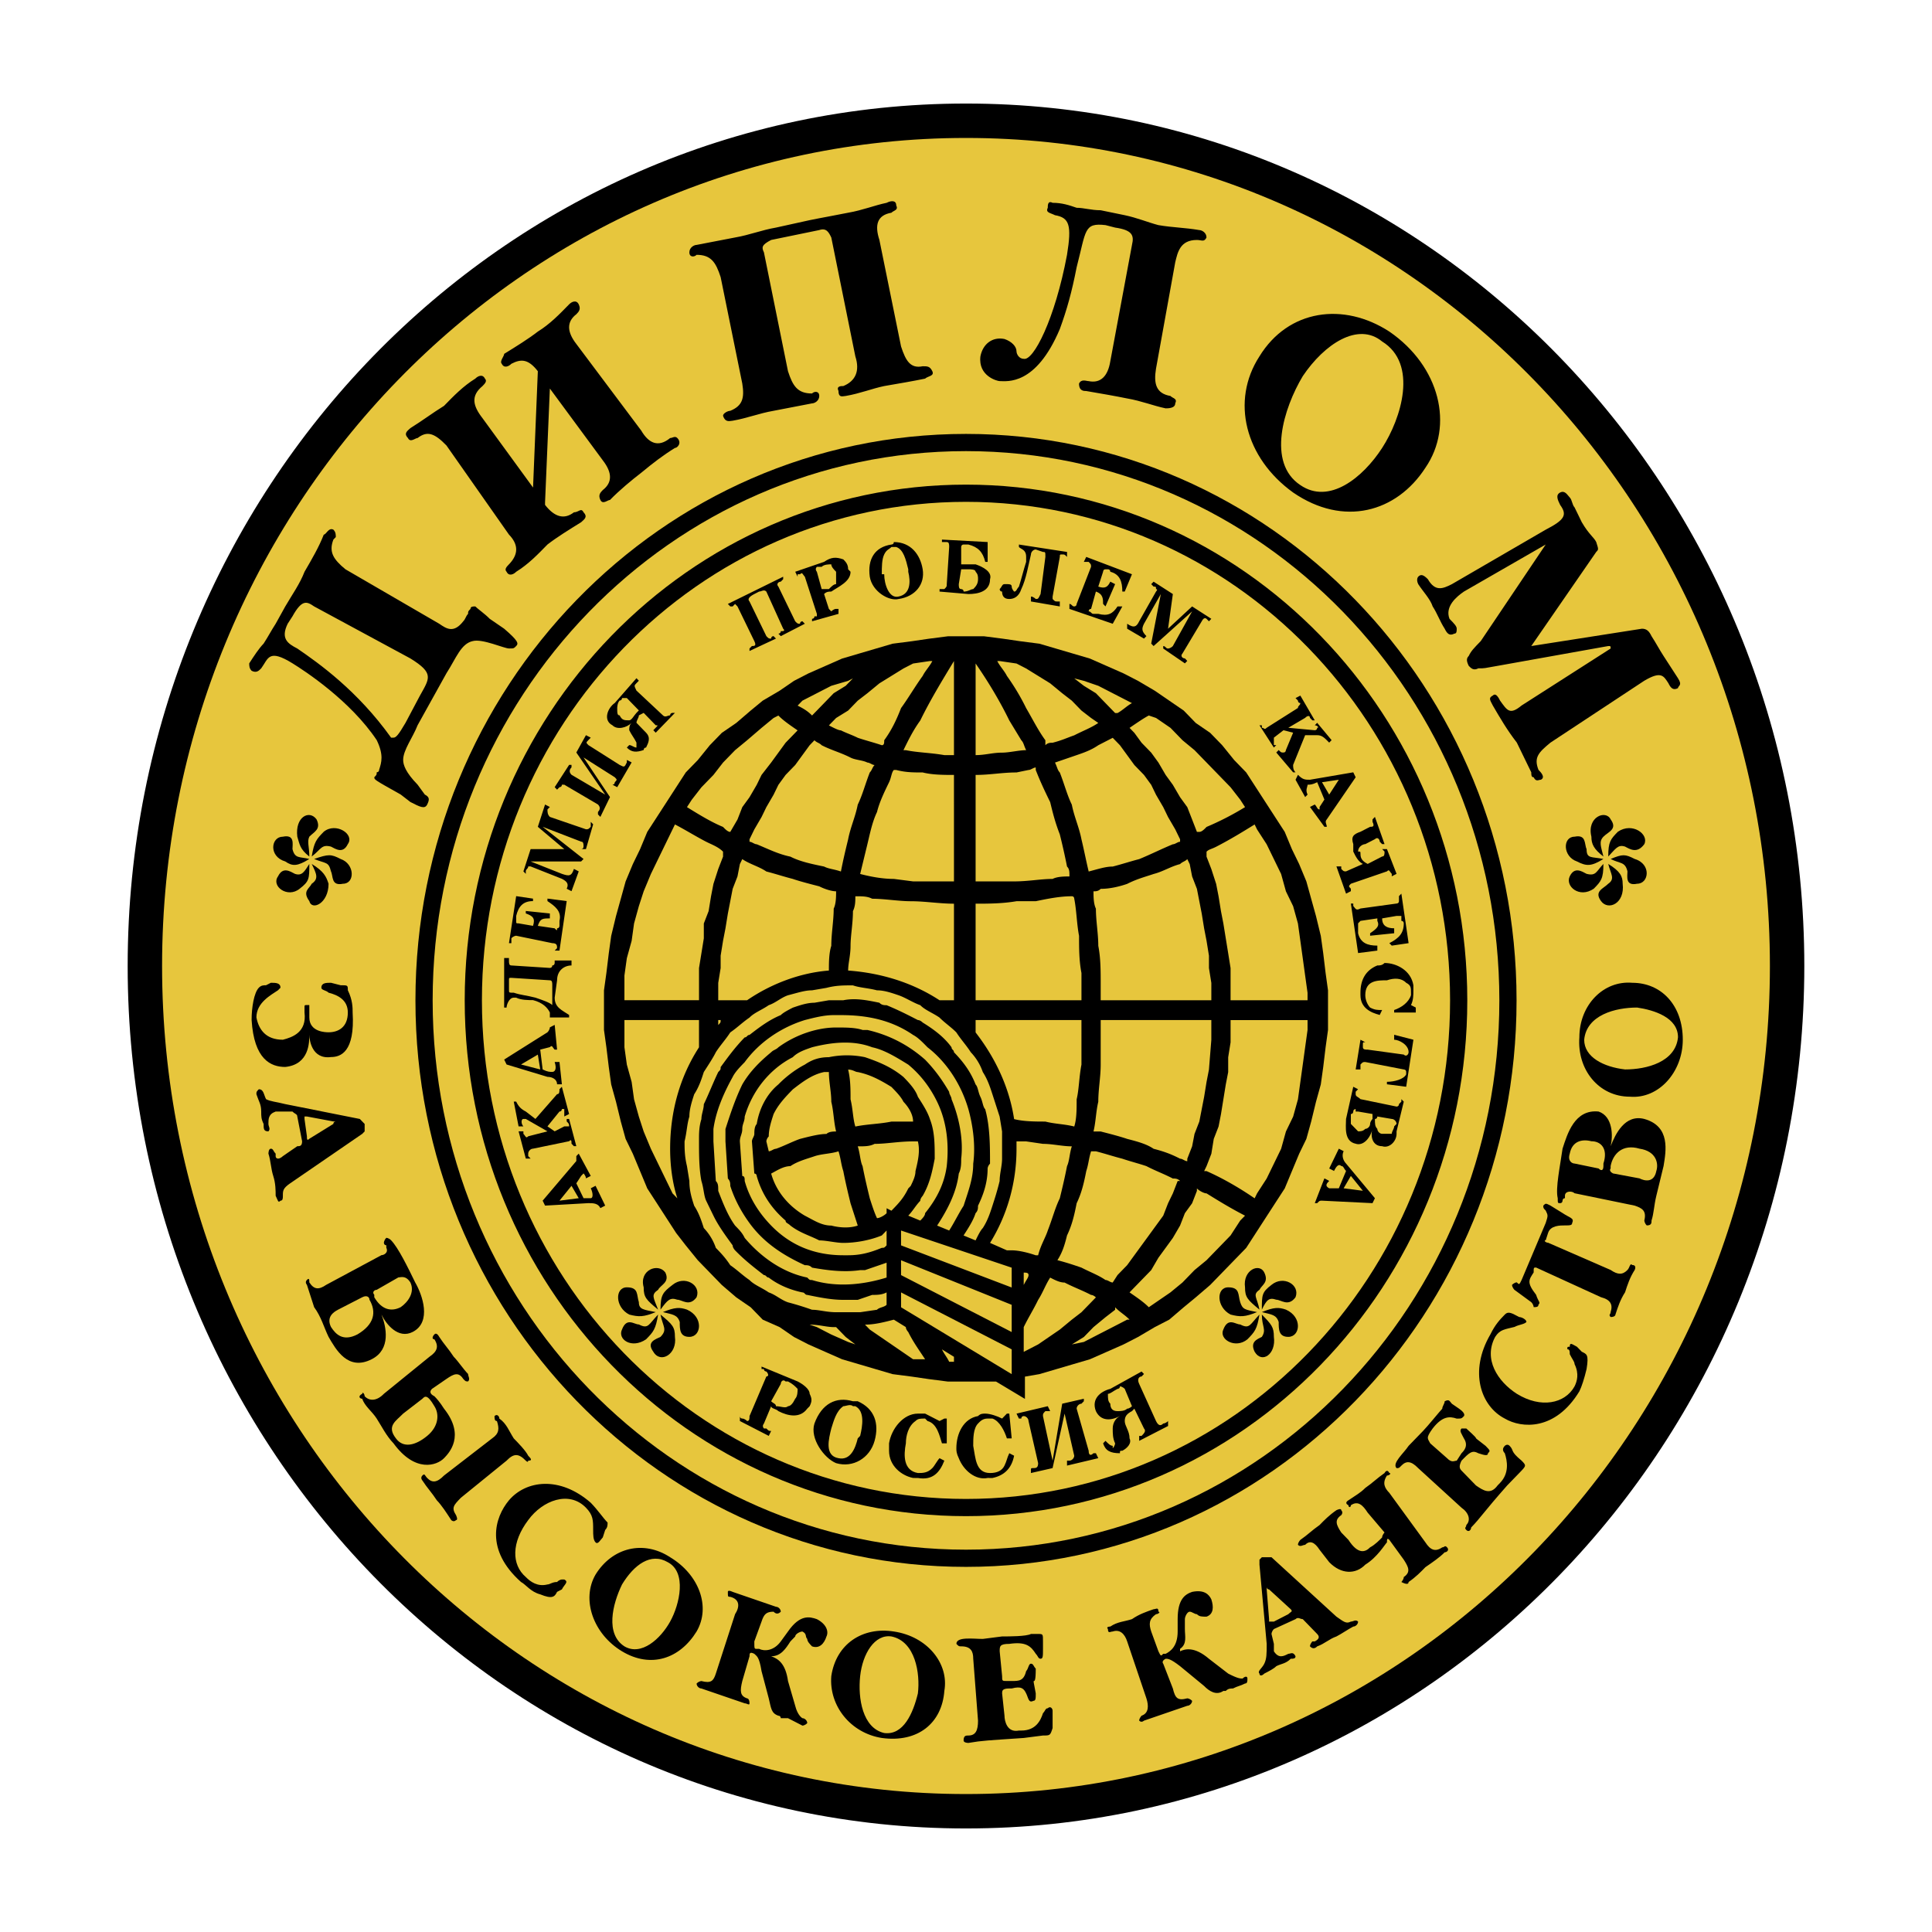 <svg xmlns="http://www.w3.org/2000/svg" width="2500" height="2500" viewBox="0 0 192.756 192.756"><path fill-rule="evenodd" clip-rule="evenodd" fill="#fff" d="M0 0h192.756v192.756H0V0z"/><path d="M96.377 180.709c45.246 0 81.923-37.758 81.923-84.33 0-46.575-36.678-84.332-81.923-84.332-45.244 0-81.923 37.757-81.923 84.332 0 46.572 36.679 84.33 81.923 84.33z" fill-rule="evenodd" clip-rule="evenodd" fill="#e7c63d" stroke="#000" stroke-width="3.433" stroke-miterlimit="2.613"/><path d="M96.377 150.408c27.148 0 49.156-22.654 49.156-50.6 0-27.944-22.008-50.598-49.156-50.598-27.146 0-49.154 22.654-49.154 50.598 0 27.946 22.008 50.6 49.154 50.6m0 5.061c29.861 0 54.072-24.92 54.072-55.66 0-30.738-24.211-55.659-54.072-55.659-29.861 0-54.07 24.921-54.07 55.659 0 30.74 24.209 55.66 54.07 55.66" fill="none" stroke="#000" stroke-width="1.717" stroke-miterlimit="2.613"/><path fill-rule="evenodd" clip-rule="evenodd" d="M60.259 98.807V102.76l.24 1.728.24 1.977.24 1.73.479 1.729.481 1.976.479 1.729.721 1.482.72 1.731.719 1.728.961 1.481.96 1.484.959 1.481.96 1.236 1.201 1.482 1.199 1.235 1.2 1.236 1.44 1.234 1.44.989 1.2 1.234 1.681.742 1.439.989 1.441.74 1.679.742 1.68.74 1.68.494 1.68.495 1.68.494 1.921.248 1.68.246 1.919.248h4.799l2.881 1.728v-2.222l1.439-.248 1.68-.494 1.682-.495 1.679-.494 1.68-.74 1.68-.742 1.439-.74 1.68-.989 1.439-.742 1.442-1.234 1.199-.989 1.441-1.234 1.2-1.236 1.199-1.235 1.199-1.234.961-1.484.959-1.481.961-1.484.961-1.481.718-1.728.721-1.731.719-1.482.48-1.729.481-1.976.48-1.729.241-1.73.238-1.977.24-1.728V98.807l-.24-1.729-.238-1.977-.241-1.728-.48-1.976-.481-1.73-.48-1.729-.719-1.729-.721-1.482-.718-1.729-.961-1.483-.961-1.482-.959-1.482-.961-1.483-1.199-1.235-1.199-1.482-1.2-1.235-1.441-.988-1.199-1.236-1.442-.988-1.439-.988-1.68-.988-1.439-.742-1.68-.74-1.68-.741-1.679-.495-1.682-.494-1.68-.494-1.92-.247-1.679-.246-1.92-.247h-3.6l-1.919.247-1.68.246-1.921.247-1.68.494-1.68.494-1.68.495-1.68.741-1.679.74-1.441.742-1.439.988-1.681.988-1.2.988-1.44 1.236-1.44.988-1.2 1.235-1.199 1.482-1.201 1.235-.96 1.483-.959 1.482-.96 1.482-.961 1.483-.719 1.729-.72 1.482-.721 1.729-.479 1.729-.481 1.73-.479 1.976-.24 1.728-.24 1.977-.24 1.729z"/><path d="M84.619 106.713c.24.988.24 1.977.24 2.965.239.988.239 1.977.479 2.717 1.2-.248 2.4-.248 3.6-.494h2.161c0-.74-.48-1.482-.96-1.977-.24-.494-.72-.988-1.2-1.48-1.199-.742-2.16-1.236-3.36-1.484-.241-.001-.481-.247-.96-.247zm23.277-4.942h-10.56v1.236c1.922 2.471 3.361 5.436 3.842 8.646.959.246 2.158.246 3.119.246.959.246 1.92.246 2.881.494.24-.74.24-1.729.24-2.717.238-.988.238-2.225.479-3.459l-.001-4.446zM95.178 90.162c-1.44 0-2.879-.247-4.319-.247-1.2 0-2.641-.248-3.841-.248-.479-.246-.959-.246-1.68-.246 0 .494 0 .988-.24 1.482 0 1.235-.239 2.47-.239 3.459 0 .988-.24 1.729-.24 2.469 3.359.248 6.479 1.236 9.119 2.965h1.44v-9.634zm11.758-.742c-1.199 0-2.398.246-3.6.494h-1.918c-1.439.247-2.881.247-4.082.247v9.633h10.561v-2.717c-.24-1.235-.24-2.47-.24-3.706-.238-1.235-.238-2.47-.479-3.706 0 .002 0-.245-.242-.245zm-9.6-14.082c.961 0 1.682-.247 2.643-.247.719 0 1.678-.246 2.398-.246-.24-.494-.24-.741-.48-.989l-1.199-1.975c-.961-1.978-2.16-3.953-3.361-5.682v9.139h-.001zm-7.198-.493h.239c1.2.246 2.401.246 3.841.493h.959v-9.387c-1.2 1.977-2.399 3.952-3.36 5.93-.718.988-1.198 1.975-1.679 2.964zm5.04 2.47c-.959 0-2.16 0-3.12-.247-.959 0-1.681 0-2.64-.247h-.24c-.241.247-.241.742-.48 1.234-.48.989-.959 1.977-1.2 2.965-.48.989-.72 2.224-.96 3.212s-.479 1.977-.72 2.964c.959.247 2.159.494 3.36.494l1.92.247h4.079V77.315h.001zm8.158-.741c-.238 0-.479.247-.719.247l-1.199.247c-1.439 0-2.641.247-4.082.247v10.623h3.842c1.439 0 2.639-.247 3.84-.247.48-.247 1.199-.247 1.68-.247 0-.494 0-.741-.24-.988a65.345 65.345 0 0 0-.721-3.211c-.48-1.235-.719-2.224-.959-3.212-.48-.988-.961-1.977-1.441-3.211l-.001-.248zm-2.879 48.172h.48c.719 0 1.68.246 2.398.494h.24c.24-.988.721-1.729.961-2.471.48-1.234.719-2.225 1.199-3.211.24-.988.48-1.977.721-3.213.24-.492.24-1.234.479-1.975-.959 0-1.918-.248-2.879-.248l-1.68-.246h-.959v.74c0 3.459-.961 6.67-2.641 9.389l1.681.741zm-8.879-10.869h-.479c-1.44 0-2.641.246-3.84.246-.48.248-.96.248-1.681.248.241.74.241 1.482.481 1.975.239 1.236.479 2.225.719 3.213.24.742.48 1.482.72 1.977.24 0 .72-.248.959-.494v-.496l.48.248c.721-.742 1.2-1.234 1.681-2.223l.24-.248c.24-.494.479-.988.479-1.48.241-.989.481-1.978.241-2.966zm17.279.988h.48c.959.246 1.68.494 2.639.74.721.248 1.68.494 2.4.74.959.496 1.68.742 2.639 1.236.24 0 .48 0 .721.246h-.24l-.48 1.236-.479.986-.48 1.236-.721.988-.719.988-.721.988-.721.988-.719.988-.961.988-.479.742c-.24 0-.48-.248-.721-.248-.721-.494-1.439-.742-2.4-1.236-.719-.246-1.439-.494-2.398-.74.479-.742.719-1.482.959-2.471.479-.988.721-1.977.961-3.213.479-.986.719-1.975.959-3.209.241-.738.241-1.233.481-1.973zm.959-13.094v4.447c0 1.234-.24 2.471-.24 3.705-.238.988-.238 1.977-.479 2.965h.719c.961.246 1.92.494 2.641.74.959.248 1.92.494 2.639.988.961.248 1.682.494 2.641.988.24 0 .48.248.719.248v-.248l.482-1.234.238-1.236.48-1.234.24-1.234.24-1.236.24-1.482.24-1.234.238-2.965v-1.977h-11.038v-.001zm-.718-12.844c0 .493 0 1.234.24 1.729 0 1.234.238 2.47.238 3.706.24 1.235.24 2.469.24 3.951v1.482h11.039v-1.729l-.238-1.482v-1.235l-.24-1.482-.24-1.235-.24-1.481-.24-1.235-.24-1.235-.479-1.236-.24-1.234-.242-.495c-.238.248-.479.248-.719.495-.959.246-1.68.741-2.641.987-.719.247-1.68.494-2.639.988-.721.247-1.68.495-2.641.495-.24.246-.478.246-.718.246zm-3.842-12.846l2.162-.742c.719-.247 1.439-.493 2.158-.987l1.441-.741.719.741.721.987.719.988.961.989.721.988.479.988.721 1.236.48.988.719 1.235.48.987v.247c-.24 0-.48.248-.721.248-1.199.494-2.158.988-3.359 1.482-.959.248-1.68.495-2.639.741-.721 0-1.441.247-2.4.495-.24-.988-.48-2.224-.721-3.212-.24-1.235-.719-2.223-.961-3.457-.479-.989-.719-1.978-1.199-3.212-.239-.249-.239-.496-.481-.989zM83.898 86.95c-.72-.248-1.199-.248-1.679-.495-1.2-.246-2.4-.493-3.36-.988-1.199-.247-2.16-.741-3.36-1.235-.239 0-.479-.248-.719-.248v-.247l.48-.987.72-1.235.48-.988.719-1.236.481-.988.719-.988.959-.989.72-.988.721-.987.479-.495c.24.248.48.248.719.495.961.494 1.92.74 2.881 1.234.479.248 1.2.248 1.68.495.24 0 .479.246.72.246-.24.248-.24.495-.48.742-.48 1.235-.719 2.223-1.201 3.212-.239 1.234-.719 2.222-.958 3.457-.241.99-.481 1.978-.721 3.213zm-1.199 9.88c0-.74 0-1.729.24-2.469 0-1.236.239-2.471.239-3.706.24-.494.24-1.235.24-1.729-.479 0-1.2-.248-1.68-.495-.959-.247-1.92-.494-2.641-.741-.959-.247-1.679-.494-2.639-.741-.72-.495-1.68-.741-2.4-1.235l-.24.495-.24 1.234-.48 1.236-.239 1.235-.24 1.235-.241 1.481-.24 1.235-.239 1.482v1.235l-.24 1.482v1.729h2.88c2.16-1.481 5.04-2.715 8.16-2.963zm.719 16.059c-.24-.988-.24-1.977-.479-2.965 0-.988-.24-1.977-.24-2.965h-.48c-1.2.248-2.16.988-3.121 1.73-.719.74-1.438 1.482-1.919 2.471-.24.74-.48 1.48-.48 2.223-.239.246-.239.494-.239.494l.239.988c.24 0 .48-.248.72-.248.72-.246 1.679-.74 2.4-.988.96-.246 1.92-.494 2.64-.494.24-.246.719-.246.959-.246zm-11.519-11.118h-.24v.494c.24-.247.24-.247.24-.494zm13.679 20.504c-.719.248-1.68.248-2.639 0-.961 0-1.68-.494-2.641-.988-1.68-.986-2.879-2.471-3.359-4.199.48-.246 1.2-.742 1.919-.742.721-.492 1.68-.74 2.4-.986.719-.248 1.68-.248 2.399-.494.24.74.24 1.234.48 1.977.24 1.234.481 2.223.721 3.209l.72 2.223zm9.6 13.588h-.479c-.24-.494-.48-.742-.721-1.236l1.2.742v.494zm6.959-8.894c.24 0 .48 0 .48.248 0 .246-.24.494-.48.988v-1.236zm0 7.906l1.439-.742 2.16-1.48 1.199-.99.961-.74.961-.988.48-.494s-.24-.246-.48-.246c-.961-.496-1.68-.74-2.641-1.234-.48 0-.961-.248-1.439-.496-.48.742-.721 1.482-1.201 2.225-.479.988-.959 1.729-1.439 2.717v2.468zm10.56-3.213h-.24l-1.439.742-1.441.74-1.439.742-1.201.246 1.201-.74.961-.988 1.199-.988.959-.74v-.248c.479.494.96.742 1.44 1.234zm11.52-10.375c-1.441-.742-2.641-1.48-3.84-2.223-.24 0-.721-.248-.961-.494v.246l-.479 1.234-.721.99-.48 1.234-.721 1.236-.719.988-.721.988-.719 1.234-.961.988-.959.986-.24.248c.719.494 1.439.988 1.92 1.482l.719-.494 1.441-.988 1.199-.986 1.199-1.236 1.201-.988 1.199-1.234 1.199-1.236.961-1.482.483-.493zm6.238-19.516v.988l-.24 1.729-.238 1.73-.24 1.729-.24 1.73-.48 1.729-.719 1.482-.48 1.729-.721 1.482-.721 1.482-.959 1.482-.24.494c-1.439-.988-3.119-1.977-4.799-2.717h-.24l.24-.496.479-1.234.24-1.482.48-1.234.24-1.234.24-1.482.24-1.482.24-1.236v-1.48l.238-1.482v-2.225h7.68v-.002zm-5.279-19.515l.24.495.959 1.482.721 1.482.721 1.482.48 1.73.719 1.481.48 1.729.24 1.729.24 1.729.238 1.73.24 1.729v.74h-7.68v-3.21l-.238-1.483-.24-1.481-.24-1.482-.24-1.235-.24-1.482-.24-1.235-.48-1.482-.479-1.235v-.495c.24-.247.479-.247.959-.494 1.439-.742 2.641-1.482 3.84-2.224zm-10.559-10.87c-.48.247-1.201.742-1.92 1.235l.479.495.721.988.961.987.719.989.721 1.235.719.988.721 1.235.719.989.482 1.235.479 1.235h.24c.24 0 .48-.247.721-.495a28.454 28.454 0 0 0 3.84-1.976l-.48-.742-.961-1.235-1.199-1.235-1.199-1.235-1.201-1.235-1.199-.989-1.199-1.235-1.441-.988-.723-.246zm-7.439-3.705l.959.741 1.201.741.959.988.959.988h.24c.48-.247.961-.741 1.441-.988l-.48-.248-1.439-.74-1.441-.741-1.439-.494-.96-.247zm-7.68-1.729h.238l1.682.248.959.494 2.4 1.482 1.199.988.959.74.961.988.961.741.719.495c-.719.493-1.439.741-2.398 1.235-.721.247-1.201.494-2.16.741-.24 0-.48 0-.721.247v-.495c-.721-.988-1.199-1.975-1.92-3.211a22.581 22.581 0 0 0-1.92-3.211c-.24-.495-.721-.988-.959-1.482zm-8.399.247l1.68-.248h.24c-.24.495-.719.987-.96 1.482-.72.988-1.439 2.223-2.16 3.211-.48 1.236-.96 2.224-1.68 3.211 0 .248 0 .495-.24.495-.72-.247-1.68-.495-2.4-.741-.479-.247-1.199-.494-1.68-.741-.24 0-.72-.248-1.199-.495l.72-.741 1.201-.741.958-.988.961-.74 1.2-.988 2.399-1.482.96-.494zm-11.52 4.199c.479.247.959.494 1.44.988l.24-.247.96-.988.959-.988 1.2-.741.72-.741-.479.247-1.68.494-1.44.741-1.44.74-.48.495zm-11.04 10.129c1.201.741 2.401 1.482 3.6 1.976.24.248.481.495.721.495l.719-1.235.48-1.235.72-.989.719-1.235.48-.988.96-1.235.721-.989.719-.987.959-.988.241-.247c-.721-.495-1.44-.987-1.919-1.482l-.481.247-1.2.988-1.44 1.235-1.2.989-1.2 1.235-.959 1.235-1.2 1.235-.96 1.235-.48.74zm-6.24 19.268V97.326l.241-1.73.479-1.729.24-1.729.479-1.729.481-1.481.72-1.73.719-1.482.72-1.482.722-1.484.24-.495c.959.495 2.159 1.236 3.119 1.729.48.248 1.2.495 1.679.988v.495l-.479 1.235-.479 1.482-.24 1.235-.241 1.482-.479 1.235v1.482l-.239 1.481-.24 1.483v3.21h-7.442v.003zm5.281 19.764c-.479-1.482-.72-3.213-.72-4.941 0-3.705.96-7.164 2.88-10.129v-2.717H62.3v2.717l.241 1.73.479 1.729.24 1.73.479 1.729.481 1.482.72 1.729.719 1.482.72 1.482.721 1.482.48.495zm17.758 14.574l-.96-.74-.96-.988h-.24c-.72 0-1.439-.246-2.399-.246l.719.246 1.44.74 1.68.742.72.246zm6.961 1.482c-.481-.74-1.2-1.729-1.68-2.717 0 0-.241-.246-.241-.494l-1.199-.742c-.96.248-1.92.496-2.88.496l.48.494 2.16 1.48 2.161 1.482H92.299v.001z" fill-rule="evenodd" clip-rule="evenodd" fill="#e7c63d"/><path d="M72.379 112.641c.481-1.48.96-2.963 1.68-4.445.72-1.236 1.68-2.225 2.88-3.213.24-.246.48-.246.721-.494 1.679-1.234 3.839-1.975 5.759-1.975.96 0 1.92 0 2.641.246h.479c2.16.494 4.08 1.482 5.76 2.965.959.988 1.679 1.977 2.4 3.211 0 .246.239.494.239.742.72 1.729 1.2 3.951.96 5.928 0 .494 0 .988-.24 1.482-.239 1.977-1.199 3.705-2.16 5.188l1.201.494c.479-.74.959-1.729 1.439-2.469.479-1.484.96-2.719.96-4.201.238-1.729 0-3.705-.48-5.434-.719-2.471-2.159-4.695-4.08-6.178-.479-.492-.96-.988-1.439-1.234-2.161-1.482-4.56-1.977-7.201-1.977h-.72c-.959 0-1.919.248-2.88.494-2.399.742-4.559 2.225-5.999 4.199-.481.494-.961.988-1.201 1.482-.96 1.729-1.679 3.459-1.919 5.188v1.236l.24 3.951c.24.248.24.494.24.988.479 1.234.96 2.471 1.68 3.459.48.494.72.74.961 1.236 1.679 1.977 3.839 3.457 6.239 3.951.241.248.241.248.48.248 2.399.742 5.04.494 7.438-.248v-1.482l-2.159.742h-.479c-1.681.246-3.36 0-4.8-.248-.24-.246-.48-.246-.721-.246-2.16-.988-4.079-2.223-5.519-4.199-.72-.988-1.44-2.223-1.919-3.707 0-.246 0-.494-.24-.74l-.241-3.705v-1.235zm3.12-.495c-.239.248-.239.742-.239.988 0 .248-.24.494-.24.742l.24 3.211c.239 0 .239.246.239.246.48 1.73 1.44 3.211 2.88 4.447 0 .248.24.248.479.494.96.74 1.921.988 2.88 1.482.72 0 1.68.248 2.399.248 1.2 0 2.64-.248 3.84-.742l.479-.494v1.482c-.239.248-.239.248-.479.248-1.2.492-2.159.74-3.359.74h-.481c-2.879 0-5.28-.988-7.199-2.965-1.2-1.234-2.16-2.717-2.639-4.447 0-.246 0-.494-.241-.494l-.24-3.457c0-.494.24-.742.24-1.236s.241-.74.241-1.234c.719-2.471 2.399-4.693 4.798-5.928.481-.496 1.2-.742 1.921-.99 1.92-.492 4.079-.74 5.999 0 1.2.248 2.4.99 3.601 1.73 1.199.988 2.16 2.225 2.879 3.705.961 1.977 1.201 4.199.961 6.422-.24 1.73-.961 3.213-2.16 4.695 0 .246-.241.494-.481.74l-1.199-.494c.48-.494.72-.986 1.199-1.48 0-.248.24-.496.24-.496.72-1.234.96-2.469 1.2-3.705 0-1.482 0-2.717-.479-3.951-.241-.742-.72-1.482-1.201-2.225-.239-.74-.959-1.482-1.439-1.977-1.2-.988-2.399-1.482-3.84-1.975a8.803 8.803 0 0 0-3.6 0c-.96 0-1.68.246-2.4.74-.96.494-1.919 1.234-2.639 1.977-1.2.989-1.92 2.473-2.16 3.953zm-5.759 1.483v.248c0 1.234 0 2.717.24 3.951.239.742.239 1.482.479 1.979.239.494.48.986.72 1.48.479.988 1.199 1.977 1.919 2.965 0 .248.24.494.24.494.961.988 1.92 1.729 2.88 2.471.24 0 .24.246.479.246.961.742 2.16 1.234 3.36 1.482.24 0 .24.248.48.248 1.2.246 2.4.494 3.6.494h1.439l1.44-.494c.48 0 .96 0 1.439-.248v1.236c-.239.246-.719.246-.959.494l-1.68.246h-2.4c-.96 0-1.68-.246-2.399-.246a29.672 29.672 0 0 0-2.4-.742c-.719-.246-1.2-.74-1.92-.988-.72-.492-1.439-.74-1.919-1.234-.72-.494-1.2-.988-1.919-1.482-.481-.74-.96-1.236-1.44-1.729a5.404 5.404 0 0 0-1.2-1.977c-.239-.742-.479-1.482-.96-2.223-.24-.742-.48-1.484-.48-2.473l-.24-1.482c-.24-.986-.24-1.729-.24-2.469.24-.988.24-1.73.48-2.471 0-.74.24-1.482.48-2.225.48-.738.721-1.48.96-2.223.479-.74.96-1.48 1.2-1.977.48-.74.959-1.234 1.44-1.975.719-.494 1.199-.99 1.919-1.482.48-.494 1.2-.742 1.919-1.236.72-.246 1.201-.74 1.92-.988.96-.246 1.68-.494 2.4-.494l1.439-.246c.96-.248 1.68-.248 2.64-.248.721.248 1.44.248 2.4.494.72 0 1.439.248 2.16.494.719.248 1.44.742 2.159.988.481.494 1.2.742 1.92 1.236.48.492 1.2.988 1.681 1.482.479.74.959 1.234 1.438 1.975a5.451 5.451 0 0 1 1.2 1.977c.48.742.721 1.484.961 2.223l.719 2.225.242 1.482v2.717c0 .74-.242 1.482-.242 2.223-.238.988-.479 1.73-.719 2.473-.24.74-.48 1.48-.961 2.223-.24.246-.479.74-.721 1.234l-1.198-.494c.479-.74.96-1.482 1.198-2.223.242-.248.242-.496.242-.74.479-.99.959-2.225.959-3.707 0 0 0-.248.24-.494 0-1.729 0-3.705-.48-5.434-.24-.248-.24-.742-.48-1.236-.238-.494-.238-.986-.48-1.234-.479-1.236-1.198-2.225-2.158-3.213 0-.246-.24-.246-.24-.494-.72-.988-1.68-1.729-2.88-2.471 0 0-.24-.246-.48-.246-.959-.494-1.919-.988-3.12-1.482-.239 0-.479 0-.719-.246-1.2-.248-2.4-.494-3.601-.248h-1.439l-1.44.248c-.72 0-1.44.246-2.161.492-.479.248-.959.496-1.199.742-1.201.494-2.16 1.236-3.12 1.977-.24 0-.24.246-.479.246-.961.988-1.68 1.979-2.4 2.965 0 .248 0 .248-.24.494-.479.988-.96 2.223-1.44 3.213 0 .494-.239.988-.239 1.482-.239.741-.239 1.481-.239 1.975zm31.198 23.469v-2.471l-11.039-5.682v1.482l11.039 6.671zm-11.04-9.881v-1.482l11.039 4.447v2.717l-11.039-5.682zm0-2.965v-1.482l11.039 3.705v1.979l-11.039-4.202z" fill-rule="evenodd" clip-rule="evenodd" fill="#e7c63d"/><path d="M152.775 64.456l11.039-1.729c.48 0 .719.247.959.741.48.742.721 1.235 1.199 1.976.482.741.961 1.483 1.441 2.224.479.74 0 .74 0 .987-.48.247-.721 0-.959-.494-.482-.74-.723-1.234-2.4-.246l-9.361 6.175c-1.199.988-1.68 1.482-1.199 2.717.24.247.721.741.24.988-.24 0-.479.247-.721-.247-.238 0-.238-.247-.238-.494l-1.441-2.964c-.959-1.235-1.68-2.47-2.398-3.705-.24-.494-.48-.741 0-.989.24-.247.479 0 .719.495.721.988.961 1.482 2.16.494l8.879-5.682c0-.247 0-.247-.238-.247l-11.041 1.976c-1.439.248-1.199.248-1.92.248-.479.248-.719 0-.959-.248-.24-.494-.24-.741 0-.988.24-.495.48-.741 1.199-1.482l6.48-9.635-8.16 4.694c-.719.494-1.92 1.482-1.439 2.718.479.493.721.74.721.987s0 .494-.242.494c-.479.247-.719 0-.959-.494-.48-.741-.719-1.482-1.199-2.223-.24-.741-.961-1.482-1.441-2.223-.24-.495 0-.741 0-.741.24-.247.48-.247.961.247.721 1.236 1.439.989 2.4.495l9.359-5.435c1.92-.989 2.158-1.482 1.439-2.471-.24-.494-.48-.988 0-1.236.48-.247.719.248.961.495.238.248.238.741.479.988.24.494.48.989.721 1.482.721 1.236 1.199 1.482 1.439 1.976.24.741.24.741 0 .988l-6.48 9.388zM138.615 33.082c-4.561-2.965-10.078-2.223-12.959 2.47-2.881 4.446-1.439 10.128 3.359 13.586 5.039 3.459 10.32 1.977 13.199-2.47 2.88-4.199 1.44-10.127-3.599-13.586zm-.72 11.611c-1.92 2.964-5.279 5.682-8.158 3.705-3.359-2.224-1.682-7.659.24-10.87 2.158-3.211 5.52-5.434 7.918-3.458 3.601 2.224 1.919 7.658 0 10.623zM112.938 24.435c.238-.988 0-1.481-1.682-1.729l-.959-.247c-2.16-.247-1.92.495-2.879 4.199-.482 2.47-.961 4.2-1.682 6.176-2.4 5.682-5.279 5.188-6 5.188-.238 0-2.158-.495-1.92-2.471.24-1.235 1.199-1.976 2.4-1.729.721.246 1.201.741 1.201 1.235 0 .247.238.741.719.741.961.248 3.119-3.952 4.32-10.375.479-2.964.24-3.706-1.201-3.953-.479-.247-.959-.247-.719-.74 0-.249 0-.742.48-.496.959 0 1.68.247 2.4.496.719 0 1.439.246 2.398.246l2.4.494c1.199.247 2.4.742 3.359.989 1.439.247 2.641.247 4.08.495.24 0 .719.246.719.74-.238.494-.479.247-.959.247-1.68 0-1.92 1.236-2.16 2.225l-1.92 10.622c-.24 1.481 0 2.47 1.441 2.717.238.247.719.247.479.741 0 .494-.719.494-.959.494-1.201-.247-2.4-.741-3.84-.987-1.201-.247-2.641-.494-4.08-.741-.24 0-.721 0-.721-.742.24-.494.721-.246.961-.246 1.199.246 1.92-.495 2.16-1.977l2.164-11.612zM71.899 27.647c-.48-1.481-.961-2.223-2.4-2.223-.24.247-.72.247-.72-.247s.48-.742.72-.742c1.199-.247 2.639-.494 3.839-.741 1.44-.247 2.64-.74 4.08-.987l3.36-.741c1.199-.248 2.639-.495 3.84-.742 1.44-.247 2.639-.741 3.838-.988.48-.247.96-.247.96.247.241.495-.239.495-.479.741-1.44.247-1.68 1.236-1.199 2.717l2.16 10.623c.479 1.482.96 2.224 2.16 1.977.479 0 .72 0 .96.495.24.493-.48.493-.72.74-1.2.248-2.639.494-4.08.741-1.2.248-2.4.741-3.84.988-.24 0-.72.247-.72-.494-.24-.495.24-.495.48-.495 1.2-.494 1.68-1.481 1.2-2.964l-2.399-11.858c-.241-.494-.48-.987-1.2-.74l-4.8.987c-.96.494-.96.742-.721 1.236l2.4 11.859c.479 1.481.96 2.222 2.399 2.222.241-.247.721-.247.721.247s-.48.741-.721.741c-1.199.247-2.639.494-3.839.741-1.44.247-2.64.741-4.08.988-.239 0-.72.247-.96-.494 0-.247.48-.494.721-.494 1.199-.494 1.44-1.235 1.199-2.718l-2.159-10.622zM53.66 37.036c-.959-1.237-1.68-1.237-2.64-.742-.24.247-.72.494-.959 0-.24-.248.24-.742.24-.989 1.2-.741 2.4-1.482 3.359-2.223 1.2-.742 2.16-1.73 3.12-2.717.24-.248.72-.495.96 0 .24.494 0 .741-.24.987-.96.741-.96 1.73 0 2.965l6.48 8.646c.72 1.235 1.679 1.729 2.879.741.241 0 .48-.247.72 0 .48.494 0 .989-.24.989-1.2.74-2.159 1.481-3.359 2.471-.961.741-2.16 1.729-3.121 2.717-.24 0-.719.494-.959 0-.24-.495 0-.742.24-.989.96-.741.96-1.729 0-2.965l-5.28-7.163-.48 11.363v.247c.961 1.236 1.921 1.482 2.881.741.479 0 .72-.494.96 0 .479.495 0 .741-.24.988-1.2.742-2.4 1.482-3.36 2.223-.96.988-1.919 1.977-3.119 2.719-.241.246-.721.493-.96 0-.24-.248 0-.495.239-.742.96-.989.96-1.977 0-2.964l-6.239-8.894c-1.2-1.236-1.92-1.482-2.879-.742-.24 0-.721.494-.961 0-.479-.495 0-.741.24-.988 1.2-.741 2.16-1.482 3.36-2.224.96-.988 1.92-1.976 3.121-2.717.239-.247.719-.494.959 0 .24.248 0 .494-.24.741-1.199.988-.96 1.976 0 3.211l5.04 6.917.478-11.607zM50.3 62.726l-1.44-.987c-.48-.495-1.2-.989-1.439-1.236-.241 0-.48 0-.48.247-.24.247-.24.247-.24.494-.241.247-.241.495-.48.741-.959 1.235-1.679.741-2.399.247l-9.359-5.435c-1.2-.987-1.68-1.729-1.2-2.964l.24-.248c0-.247 0-.494-.24-.741-.48-.248-.72.494-.96.494-.479 1.235-1.2 2.471-1.92 3.705-.48 1.235-1.2 2.224-1.92 3.458l-.959 1.729c-.479.742-.721 1.235-1.2 1.977-.479.494-.959 1.234-1.439 1.975 0 .247 0 .495.24.742.48.247.72 0 .959-.248.719-.987.719-1.976 3.12-.495 1.2.742 5.759 3.707 8.4 7.659.719 1.483.479 2.224.24 2.964 0 .247-.24.247-.24.247 0 .247 0 .247-.24.494 0 .247 0 .247 2.64 1.729l.959.741c.961.494 1.44.741 1.681.247.239-.493.239-.741-.24-.988l-.72-.988c-1.2-1.236-1.44-1.976-1.44-2.47 0-.989.96-2.224 1.44-3.459l2.88-5.188c.959-1.482 1.44-2.964 2.639-3.212.96-.248 3.12.741 3.601.741.479 0 .479 0 .72-.247.236-.242.236-.49-1.204-1.725zm-8.399 6.67l-1.44 2.717c-.721 1.236-.96 1.482-1.201 1.482h-.24c-3.359-4.694-7.199-7.412-9.359-8.893-.96-.494-1.68-.989-.96-2.471l.479-.741c.961-1.729 1.44-1.482 2.16-.988l9.6 5.188c2.4 1.483 1.92 1.977.961 3.706zM30.861 100.523v-.248h-.24c-.24 0-.24 0-.24.248v.494c.24 1.975-1.2 2.471-2.159 2.717-1.681 0-2.4-.988-2.64-2.223 0-1.482 1.44-2.225 2.16-2.717l.24-.248c0-.494-.48-.494-.96-.494l-.481.246c-.24 0-.479 0-.719.248-.48.494-.72 1.977-.72 3.211.24 3.953 1.92 4.693 3.359 4.693 2.4-.246 2.4-2.469 2.4-3.211 0 .494.24 2.471 2.16 2.223.96 0 2.4-.494 2.161-4.445 0-.494 0-1.236-.48-2.223 0-.496 0-.496-.72-.496l-.96-.246c-.479 0-.959 0-.959.494 0 .248.479.248.719.494.96.246 1.92.74 1.92 1.977 0 1.48-.96 1.975-1.92 1.975-.24 0-1.92 0-1.92-1.48v-.989h-.001zM36.141 111.887l-.24-.248-7.44-1.482c-.959-.246-1.439-.246-1.92-.494-.24-.492-.24-.988-.719-.988-.24.248-.24.248-.24.496.24.74.479.986.479 1.729 0 .494 0 .74.24 1.234 0 .494 0 .742.479.742.241-.248 0-.494 0-.742 0-.494 0-.988.721-1.234h1.68c.24.246.48.246.48.494l.48 2.469c0 .494-.241.494-.48.494l-1.439.99s-.24.246-.48.246c0 0-.24 0-.24-.246v-.248c-.24-.246-.24-.494-.479-.494-.241 0-.241.494-.241.494.241.74.241 1.482.48 2.225.24.74.24 1.48.24 1.975.24.494.24.742.48.494.24 0 .24-.246.24-.494 0-.494 0-.74.719-1.234l7.2-4.941.24-.246v-.742l-.24-.249zm-2.88.246l-2.4 1.482c-.24.246-.24 0-.24-.246l-.24-1.73v-.246h.24l2.64.494h.24s-.24 0-.24.246zM41.421 127.943c-.721-1.48-1.681-3.459-2.4-4.199-.239-.246-.479-.246-.479-.246-.241.246-.241.494-.241.494s0 .246.241.246v.246c.24.494-.241.742-.48.742l-5.52 2.965c-.72.494-1.201.494-1.68-.248 0-.246 0-.494-.24-.246-.24.246 0 .494 0 .494l.719 2.223c.721.988.96 1.977 1.44 2.965.72 1.234 1.92 3.457 4.32 2.223 1.919-.988 1.44-3.211.96-4.447.48.988 1.679 2.471 3.12 1.73 1.92-.989.96-3.705.24-4.942zm-5.759 5.19c-1.44.74-2.16 0-2.64-.742-.48-.988.239-1.482.719-1.73l2.4-1.234c.48-.246.721 0 .721.248.72 1.233.479 2.468-1.2 3.458zm4.319-2.719c-.961.494-1.92.246-2.64-.988v-.246c-.24-.248 0-.494.24-.494l2.159-1.236c.241 0 .721-.246 1.2.494.481.988-.24 1.976-.959 2.47zM46.701 137.084c-.48-.494-.96-1.234-1.44-1.729-.479-.742-.96-1.236-1.44-1.977 0 0-.24-.494-.48-.246-.24.246-.24.492 0 .492.48.742.24 1.236-.48 1.73l-4.56 3.705c-.719.742-1.439.742-1.919.246 0-.246-.24-.494-.24-.246-.479.246-.24.494 0 .494.24.742.96 1.234 1.44 1.977.479.74.96 1.729 1.679 2.471 2.16 2.963 4.32 2.223 5.04 1.482.481-.496 2.16-2.225 0-4.941-.479-.74-.72-.988-.96-1.236-.48-.246-.48-.494-.24-.74l1.44-.988c.72-.494 1.199-.742 1.679 0 .24.248.24.248.48.248.241-.248.001-.494.001-.742zm-3.361 3.213c.48.74.48 1.975-.719 2.963-1.2.99-2.4 1.234-3.12.248-.959-1.236 0-1.73.72-2.471l1.92-1.482c.24-.248.48-.494 1.199.742z" fill-rule="evenodd" clip-rule="evenodd"/><path d="M44.3 147.213c-.72.74-1.2.74-1.68.246-.24-.246-.24-.494-.48-.246-.239.246 0 .494 0 .494.48.742.96 1.234 1.44 1.977.48.494.96 1.234 1.44 1.977 0 0 .24.246.479 0 .24 0 0-.494 0-.494-.479-.742-.24-.988.479-1.73l4.561-3.705c.719-.742 1.2-.742 1.919 0 0 0 .24.248.24 0 .48 0 .24-.246 0-.494-.24-.494-.96-1.234-1.441-1.729-.479-.742-.719-1.482-1.438-1.977 0-.248-.241-.494-.481-.248 0 .248 0 .494.24.494.241.742.241 1.236-.479 1.73l-4.799 3.705zM60.38 152.646l-.24.742c-.24.246-.48.74-.721.494-.24-.248-.24-.742-.24-1.236 0-.986 0-1.48-.719-2.223-1.68-1.729-4.32-.74-5.76 1.236-1.68 2.223-1.68 4.445-.24 5.682.48.494 1.2.986 2.16.74.24 0 .481-.246.96-.246.24-.248.479-.248.479-.248h.241c.479.248 0 .494-.241.988l-.479.246c-.239.494-.479.742-1.68.248-.96-.248-1.44-.988-1.92-1.234-3.6-3.213-2.64-6.424-1.2-8.152 1.68-1.977 5.04-2.471 8.16.246.72.742 1.2 1.482 1.68 1.977 0 .246 0 .494-.24.74zM66.859 155.365c-2.639-1.73-5.759-.988-7.44 1.729-1.439 2.471-.24 5.93 2.641 7.658 2.88 1.73 5.76.742 7.439-1.977 1.439-2.468.241-5.681-2.64-7.41zm0 6.422c-.96 1.73-2.879 3.459-4.559 2.471-1.92-1.234-1.2-4.199-.24-6.176 1.2-1.977 2.88-3.211 4.56-2.223 1.919.989 1.2 4.2.239 5.928zM71.419 166.975l1.919-5.928c.48-.74.48-1.482-.479-1.73-.241 0-.241 0-.241-.494 0-.246.48 0 .48 0l2.161.742 2.16.742c.241 0 .48.246.48.492-.24.248-.48.248-.721 0-.719 0-.96.248-1.2.988l-.72 1.977c0 .742 0 .742.239.742h.24c.479.246 1.44.246 2.161-.742l.719-.988c1.2-1.729 2.161-1.482 2.88-1.234.96.494 1.199 1.234.96 1.729-.24.742-.72 1.236-1.44.988-.239-.246-.479-.494-.479-.74-.24-.248 0-.494-.48-.742-.24 0-.72.248-.72.494l-.48.494c-.479.742-.959 1.482-1.919 1.482.721.248 1.44.742 1.68 2.471l.72 2.471c.241.988.72 1.236.72 1.236.24 0 .48.246.48.492-.24.248-.48.248-.48.248-.479-.248-.96-.494-1.44-.74H77.9s0-.248-.24-.248c-.721-.248-.721-.742-.961-1.73l-.72-2.717c-.24-1.482-.48-1.482-.72-1.729-.48-.248-.48 0-.48.246l-.72 2.471c-.24.988-.24 1.482.48 1.729 0 0 .24 0 .24.494 0 .248-.24 0-.479 0l-2.161-.74c-.719-.248-1.44-.494-2.159-.74-.24 0-.48-.248-.48-.494.24-.248.48-.248.48-.248.958.246 1.2-.002 1.439-.744zM89.179 162.775c-3.12-.494-5.76 1.236-6.24 4.447-.241 2.965 1.92 5.682 5.039 6.176 3.6.494 6-1.482 6.239-4.693.482-2.717-1.679-5.435-5.038-5.93zm2.399 6.178c-.479 1.975-1.439 4.199-3.359 3.951-2.159-.492-2.64-3.459-2.4-5.682.241-2.223 1.44-4.199 3.121-3.953 2.398.495 2.878 3.706 2.638 5.684zM97.578 171.67c0 .988-.242 1.482-.961 1.482-.24 0-.479 0-.479.494 0 .246.479.246.479.246 1.439-.246 1.92-.246 5.52-.494l1.92-.246c.721 0 .721 0 .961-.742v-1.729c0-.248-.24-.494-.48-.248-.24 0-.24.248-.48.494-.24.742-.721 1.73-2.16 1.73h-.24c-1.199.246-1.439-.988-1.439-1.482l-.238-2.225c0-.246 0-.492.719-.492h.24c.959-.248 1.199 0 1.439.492.24.494.24.988.721.742.238 0 .238-.248.238-.742-.479-2.469 0 0 0-2.469-.238-.248-.238-.494-.479-.494s-.24.494-.48.74c-.24.988-.721.988-1.439.988h-.48c-.479 0-.479 0-.479-.494l-.242-2.471c0-.494 0-.74.961-.74 1.68-.248 2.16.246 2.639.988.24.246.24.494.48.494s.24-.248.24-.988v-.742c0-.74 0-.74-.48-.74h-.719c-.48.246-2.16.246-2.879.246l-1.922.248c-.959 0-2.639-.248-2.639.494.24.246.24.246.48.246.959 0 1.2.494 1.2 1.236l.478 6.178zM114.377 169.445c.24.742.24 1.482-.48 1.73 0 0-.24.248-.24.494.24.246.48 0 .48 0 .721-.246 1.439-.494 2.16-.742l2.158-.74c.24 0 .482-.248.482-.494-.242-.248-.482-.248-.482-.248-.959.248-1.199 0-1.439-.986l-.959-2.471s-.24-.248.24-.494c.24 0 .48 0 1.439.74l2.4 1.977c.48.494 1.199.988 1.92.494h.238c.242-.246.48-.246.721-.246.48-.248.721-.248 1.201-.494.24 0 .24-.248.24-.496 0-.246-.24-.246-.482 0-.238 0-.479 0-1.438-.494l-1.92-1.48c-1.441-1.236-2.4-.988-2.881-.742v-.246c.719-.494.48-1.236.48-1.977v-.988c0-.248.238-.742.479-.742.242 0 .48.248.721.248.24.246.48.246.959.246.721-.246.721-.986.48-1.729-.238-.494-.719-.988-1.918-.742-.721.248-1.441.742-1.441 2.719v1.234c0 1.482-.719 1.977-1.199 2.225h-.24c-.24.246-.24.246-.48-.248l-.719-1.977c-.24-.74-.24-1.234.479-1.729.24 0 .48-.248.24-.248 0-.492-.24-.246-.48-.246-.719.246-1.439.494-2.158.988-.721.246-1.441.246-2.16.74 0 0-.48 0-.24.248 0 .494.24.246.48.246.719-.246 1.199.248 1.439.988l1.92 5.682zM134.775 161.787c-.48.248-.721 0-1.441-.494l-6.477-5.928h-.48-.48l-.24.248v.492l.721 7.906c0 .988 0 1.482-.24 1.977s-.721.742-.48.986c0 .248.24.248.48 0 .479-.244.959-.492 1.199-.74.48-.246.959-.246 1.439-.74.24 0 .48 0 .48-.248-.24-.494-.48-.246-.719-.246-.482.246-.961.494-1.441-.248v-.74l-.238-.988s0-.248.238-.494l2.16-.988c.24-.248.48 0 .721 0l1.199 1.234.24.248c.238.246.238.494-.24.74h-.24s-.24.248-.24.494c.24.248.48.248.721 0 .719-.246 1.199-.74 1.918-.988.482-.246 1.201-.74 1.682-.988.24 0 .48-.246.48-.494-.241-.247-.481-.001-.722-.001zm-6.238-.74l-1.441.74h-.48v-.246l-.238-2.965v-.246s0 .246.238.246l2.16 1.977c.24.246-.001.246-.239.494zM140.055 155.611l-1.439-1.977c-.24-.246-.24 0-.24.248-.24.246-.959 1.482-2.16 2.223-.959.988-2.398.988-3.6-.246l-.961-1.236c-.479-.74-.959-.988-1.439-.494-.238 0-.479.248-.719 0 0-.246.24-.494.24-.494.719-.494 1.199-.988 1.918-1.482.48-.492.961-.986 1.68-1.48 0 0 .482-.248.482 0 .238.246 0 .494 0 .494-.721.494-.482.986 0 1.729l.719.74c.961 1.482 1.68 1.236 2.16.742.48-.248.959-.742 1.199-.988 0-.248.24-.494.24-.494l-1.68-1.977c-.48-.74-.959-1.234-1.68-.74 0 .246-.24.246-.24 0-.48-.248 0-.494 0-.494.721-.494 1.199-.742 1.68-1.234.721-.496 1.201-.99 1.92-1.484 0 0 .24-.492.48 0 .24 0 0 .248-.24.248-.48.74-.24 1.236.24 1.729l3.6 4.941c.48.74.961.988 1.68.494.24 0 .24-.248.48 0 .24.246 0 .494-.24.494-.48.494-1.199.988-1.92 1.482-.48.494-.961.988-1.68 1.482 0 .246-.24.246-.721 0 0 0 .24-.248.24-.494.721-.495.481-.989.001-1.732zM145.814 150.424c.721.494.961 1.236.48 1.729 0 .248-.24.248 0 .494.24.248.48 0 .48-.246.959-.988 1.199-1.482 3.6-4.199l1.199-1.236c.721-.74.721-.74.24-1.234-1.199-.988-.721-.988-1.199-1.48-.24-.248-.48 0-.48 0-.24.244-.24.492 0 .738.24.742.48 1.977-.48 2.965l-.24.248c-.719.988-1.439.494-2.158 0l-1.441-1.482c-.24-.246-.24-.494 0-.988l.24-.246c.721-.742.961-.742 1.439-.496.721.248.961.248.961 0 .24-.246.24-.246-.24-.738-1.92-1.484 0 0-1.92-1.73h-.48c-.24.246 0 .494.24.988.48.742 0 1.234-.24 1.48l-.479.742c-.242 0-.48.248-.961-.246l-1.68-1.482c-.24-.494-.48-.494.24-1.482.959-1.236 1.68-1.236 2.4-.988.479 0 .479 0 .719-.248 0 0 .24-.246-.48-.74l-.719-.494c-.24-.246-.24-.494-.721-.246 0 .246-.24.494-.24.74-.24.246-1.439 1.729-1.92 2.223l-1.439 1.484c-.48.738-1.68 1.729-1.201 2.223.24 0 .24 0 .48-.248.48-.494.961-.494 1.68.248l4.32 3.947zM151.094 131.154l.48.248c.24 0 .721.246.721.494-.24.246-.721.246-1.201.494-.959.246-1.439.246-1.918.988-1.201 2.223.238 4.447 2.158 5.682 2.4 1.482 4.801.988 5.76-.742.24-.492.48-1.234 0-2.223 0-.246-.24-.494-.479-.988 0-.246 0-.494-.242-.494 0-.246 0-.246.242-.246 0-.494.238-.248.719 0l.48.494c.479.246.721.246.479 1.729-.238.988-.479 1.729-.719 2.223-2.4 3.953-5.76 3.707-7.439 2.719-2.4-1.234-3.6-4.695-1.439-8.4.48-.988.959-1.482 1.439-1.977.24-.247.48-.247.959-.001zM151.814 127.697c-.24.494-.24.494-.48.246-.24 0-.479.248-.479.248 0 .246.238.494.238.494l1.682 1.234c.238.246.238.494.238.494.242 0 .48 0 .48-.248.24-.246 0-.246-.238-.986-.961-1.236-.721-1.482-.242-2.225 0-.492 0-.492.242-.492l6.479 2.963c.959.248 1.199.74.959 1.482 0 .246-.238.246 0 .494.48 0 .48-.248.48-.248.24-.74.48-1.48.961-2.223.238-.74.479-1.482.959-2.225 0 0 .24-.492-.238-.492-.242-.246-.242.248-.482.492-.479.496-.959.496-1.68 0l-6.238-2.717c-.24 0-.48-.246-.24-.246l.24-.74c.238-.742 1.199-.742 1.68-.742s.719 0 .719-.246c.24-.496-.238-.496-.959-.988l-1.201-.742c-.479-.246-.479-.246-.719 0 0 .248 0 .248.24.494.24.494.24.494 0 1.236l-2.401 5.683zM164.055 111.639c-1.92-.494-2.881 1.482-3.361 2.717.24-.986.24-2.963-1.199-3.457-2.4-.246-3.119 2.223-3.6 3.705-.24 1.73-.721 3.953-.48 4.941 0 .494 0 .494.24.494s.24-.248.24-.248 0-.246.24-.246v-.248c0-.494.719-.494.959-.246l6 1.234c.721.248 1.201.494.961 1.482 0 0 0 .248.24.494.479 0 .479-.246.479-.494.24-.74.24-1.482.48-2.471s.479-1.975.721-2.963c.238-1.481.718-3.952-1.92-4.694zm-4.082 4.447v.248c0 .492-.238.492-.479.246l-2.4-.494c-.24 0-.719-.248-.479-.988.238-1.236 1.199-1.482 2.158-1.236.961-.001 1.682.742 1.2 2.224zm5.281.74c-.24 1.236-1.199.99-1.68.742l-2.641-.494c-.479-.248-.24-.494-.24-.494v-.246c.24-1.236 1.201-2.225 2.881-1.73 1.68.248 1.92 1.482 1.68 2.222zM162.855 98.053c-2.883-.248-5.281 2.223-5.281 5.436-.24 3.211 1.92 5.928 5.041 5.928 2.879.246 5.277-2.471 5.277-5.682.001-3.46-2.16-5.682-5.037-5.682zm-.72 8.646c-2.162-.248-4.08-1.236-4.08-2.965.238-2.471 3.119-3.211 5.279-3.211 1.68.246 4.08.988 4.08 2.965-.24 2.469-3.119 3.211-5.279 3.211zM159.973 85.7c-1.199.742-1.68.742-2.639.248-1.439-.494-1.439-2.471-.24-2.471 1.199-.247.961.742 1.199 1.236 0 .987.48.741 1.68.987zM159.973 85.454c-.238-.988-.479-1.482 0-1.977.482-.494 1.441-.741.721-1.729-.479-.988-2.4-.247-1.92 1.729-.001.742.24 1.236 1.199 1.977zM160.455 85.454c0-1.482.238-1.729.959-2.47 1.441-.988 3.119.247 2.641 1.235-.721.987-1.441.495-1.92.247-.721-.247-.961.247-1.68.988zM160.693 85.7c1.201-.494 1.441-.494 2.4 0 1.68.495 1.439 2.471.24 2.471-1.199.247-.961-.741-.961-1.235-.237-.988-.718-.741-1.679-1.236z" fill-rule="evenodd" clip-rule="evenodd"/><path d="M160.455 86.195c.238.988.719 1.481 0 1.976-.482.494-1.441.741-.721 1.73.721.987 2.4.247 2.16-1.73.001-.741-.24-1.235-1.439-1.976zM159.973 86.195c-.719.741-.719 1.235-1.68.988-.479-.247-1.199-.741-1.678.247-.48.988.959 2.224 2.398 1.235.721-.74.96-.989.96-2.47zM30.861 85.7c-1.2.742-1.68.742-2.4.248-1.68-.494-1.439-2.471-.239-2.471 1.199-.247.959.742.959 1.236.24.987.72.741 1.68.987zM30.861 85.454c0-.988-.24-1.482 0-1.977.479-.494 1.201-.741.72-1.729-.72-.988-2.16-.247-1.919 1.729.239.742.239 1.236 1.199 1.977zM31.101 85.454c.24-1.482.48-1.729 1.2-2.47 1.2-.988 3.12.247 2.4 1.235-.48.987-1.2.495-1.68.247-.959-.247-.959.247-1.92.988zM31.341 85.7c1.44-.494 1.68-.494 2.64 0 1.44.495 1.44 2.471.24 2.471-1.2.247-.96-.741-1.2-1.235-.24-.988-.479-.741-1.68-1.236zM31.101 86.195c.48.988.721 1.481 0 1.976-.24.494-.959.741-.24 1.73.24.987 1.92.247 1.92-1.73-.239-.741-.48-1.235-1.68-1.976z" fill-rule="evenodd" clip-rule="evenodd"/><path d="M30.861 86.195c-.48.741-.719 1.235-1.44.988-.48-.247-1.199-.741-1.68.247-.72.988.96 2.224 2.159 1.235.961-.74.961-.989.961-2.47zM125.896 72.361h-.24l1.439 2.223.24-.247h-.24v-.741l.959-.741.961.247-.721 1.729s0 .248-.24.248c-.238 0-.238 0-.479-.248l-.24.248 1.68 1.976h.24c-.24-.247-.24-.494-.24-.741l1.199-2.964h1.201c.479 0 .719.247 1.199.741l.24-.247-1.439-1.729-.24.248c.24 0 .479.247.24.247 0 .247-.24.247-.24.247l-2.641-.247 1.68-.988c.24-.247.48-.247.48 0l.24.247h.24l-1.439-2.47-.48.248.24.247s0 .247.24.247c0 .247-.24.247-.24.494l-3.121 1.977c-.238.247-.238 0-.479 0l.001-.251zM135.256 77.548l-.24-.494-4.32.741c-.48 0-.719 0-1.199-.494l-.24.494.959 1.729.24-.247c-.24-.494 0-.741 0-.988.24 0 .48 0 .961-.248l.719 1.73-.48.74v.248c-.238 0-.238-.248-.479-.495l-.48.247 1.439 1.977h.24c0-.248-.24-.495 0-.741l2.88-4.199zm-3.36.494l1.678-.247-.959 1.482-.719-1.235zM137.895 85.454l-1.439.741c-.48-.247-.721-.495-.721-.989 0-.247 0-.247-.238-.247 0-.494.479-.741.719-.741l.961-.494c.24-.248.479 0 .479.247l.24.248h.24l-.959-2.717-.24.247v.247c.24.495 0 .495-.24.495l-.961.494c-.719.247-.959.494-.719 1.235v.741c.24.494.48.988.959 1.235l-1.68.741c-.24 0-.24 0-.479-.247v-.247h-.482l.961 2.717.48-.247v-.247c-.24-.247-.24-.247 0-.494l3.6-1.235c.24-.247.24 0 .48.247v.247l.479-.247-.959-2.47h-.48l.24.246c-.001.246-.001.494-.241.494zM135.016 90.147v.247c.24.247.24.494.719.247l3.6-.494s.24 0 .24-.247v-.494l.24-.248.721 4.941-1.68.247-.24-.247c.959-.495 1.439-.988 1.439-1.977 0 0 0-.247-.24-.247v-.494h-.48l-1.439.247c0 .742.48.988 1.201.988v.494l-2.4.247v-.247c.721-.494.959-.741.721-1.235v-.247l-1.682.247-.238.247v.988c.238.988.959 1.235 1.92 1.235v.495l-1.92.247-.721-4.941h.239v.001zM135.734 99.287c0 1.236.961 1.73 1.92 1.977l.24-.494c-.479 0-.719 0-1.199-.246-.24-.248-.48-.742-.48-1.236-.24 0 0 0 0 0 0-1.482 1.201-1.482 2.16-1.482.721-.246 1.439-.246 1.92.248.48.246.48.494.48.988v.246c-.24.742-.961 1.236-1.68 1.482v.248h2.158v-.494l-.479-.248c.24-.494.24-.988.24-1.48V98.3c-.24-1.482-1.682-2.223-2.881-2.223-.24.247-.48.247-.719.247-1.201.493-1.682 1.481-1.682 2.718v.245h.002zM140.295 107.191c-.24.494-1.199.742-1.92.742v.246l1.92.248.721-4.693-1.92-.494v.494c.479 0 1.439.494 1.439 1.234 0 .248-.24.494-.48.248l-3.6-.494c-.24 0-.48 0-.48-.248v-.246c0-.246 0-.246.24-.246l-.48-.248-.479 2.965h.479v-.248-.246c.24-.248.24-.248.48-.248l3.84.742s.24 0 .24.246v.246zM134.775 117.322l1.199 1.482-1.92-.248.721-1.234zm-2.64.246l-.959 2.471h.24c.238-.248.238-.248.479-.248l5.041.248.24-.494-2.881-3.459c-.24-.248-.479-.74-.24-1.234l-.48-.248-.959 1.977.48.246c.238-.494.479-.74.721-.494.238 0 .238.248.479.494l-.721 1.73h-.959c-.48-.248-.24-.494 0-.74l-.481-.249zM57.74 119.545l-1.92.246 1.2-1.482.72 1.236zm1.2-2.223l-1.2-2.225-.24.248v.492l-3.359 3.953.239.494 4.32-.246c.479 0 .96 0 1.2.494l.48-.248-.96-1.977-.479.248c.239.494.239.988 0 .988h-.72l-.721-1.482.48-.74.24-.248s.24.248.24.494l.48-.245zM57.26 114.355l-.24-.246c0-.248 0-.494-.24-.248l-3.6.742c-.24 0-.48.248-.48.494v.248l.24.246h-.48l-.72-2.717h.48v.246c.24.248.24.494.48.248l1.919-.494-2.16-1.236h-.24c-.24 0-.24.494 0 .742h-.48l-.481-2.471h.242c.24.494.479.74.959.988l.96.74 2.159-2.469c.24 0 .24-.248.24-.496l.239-.246.721 2.717-.479.248v-.248-.494h-.241s0 .248-.239.248l-1.2 1.482.721.494.96-.494h.479c0-.248 0-.248-.24-.494v-.248h.24l.72 2.717h-.239v.001zM53.9 106.699l-1.92-.494 1.68-.988.24 1.482zm1.68-1.976l-.239-2.471-.48.246s0 .248-.24.494l-4.319 2.719.24.494 4.079 1.234c.481 0 .96.246.96.74h.479l-.239-2.223h-.481c.239.742 0 .988-.24.988-.241 0-.481 0-.96-.246l-.24-1.977.96-.248c.241-.246.241 0 .48.248h.24v.002zM50.78 97.805c0-.246 0-.246.24-.246l3.84.246c.241 0 .241.248.241.494v1.977c-.241-.246-.96-.494-1.68-.74-.96-.248-1.44-.248-2.161-.494-.479 0-.479 0-.479-.246v-.991h-.001zm4.8 0c0-.988.721-1.481 1.44-1.481v-.495h-1.68v.248s0 .247-.24.247c0 .247-.241.247-.241.247l-3.84-.247c-.24 0-.24-.247-.24-.495v-.246H50.3v4.941h.24c0-.248.239-.988.719-.988h.241c.479.246 1.2.246 1.68.246.96.248 1.439.742 1.68 1.236v.494h1.92v-.248c-.721-.494-1.439-.74-1.439-1.729l.239-1.73zM55.34 94.841h.479l.72-4.94-1.92-.247v.247c.721.493 1.439.987 1.2 1.976v.495s0 .247-.24.247c0 .248 0 .248-.239 0l-1.681-.247c.24-.742.48-.742 1.2-.742v-.494l-2.4-.247v.247c.72.247.96.494.72 1.236l-1.44-.248c-.24 0-.24 0-.24-.247v-.494c.24-.988.72-1.481 1.68-1.481v-.247l-1.68-.247-.719 4.692h.24v-.248-.247c.239-.247.48-.247.48-.247l3.6.741c.479 0 .479.247.479.494l-.239.248zM56.059 87.183l-3.119-1.235h5.04l.24-.248-4.08-3.21 3.84 1.481c.24 0 .24.248.24.495 0 0 0 .248-.24.248h.48l.719-2.471-.239-.247v.495c-.24.246-.24.246-.48.246l-3.6-1.234c-.24-.247-.24-.494-.24-.741l.24-.248-.48-.247-.72 2.224 2.641 2.224h-3.36l-.72 2.223.24.247v-.247c0-.247.24-.247.24-.494h.24l3.119 1.234c.48.249.721.495.48.989l.48.247.72-1.976-.479-.247c-.241.739-.481.739-1.202.492zM60.38 79.278l-2.88-4.2.96-1.729.48.247-.24.247c-.24.247-.24.247 0 .494l3.12 1.977c.479.247.479.247.72-.247v-.247l.479.247-1.439 2.47-.48-.247c.239 0 .239-.248.239-.248.24-.247.24-.247 0-.494l-3.119-1.976 2.639 3.953-.959 1.976-.24-.247v-.247c.24-.247.24-.495 0-.742L56.3 78.29h-.241c0 .247-.239.247-.239.247l-.24.247-.239-.247 1.439-2.224h.24v.247c-.24.247-.24.494 0 .741l3.36 1.977zM62.06 69.644h.479l1.2 1.235-.24.247c-.24.247-.48.741-.72.741-.48 0-.719 0-.959-.494-.24 0-.24-.247-.24-.741 0 0 0-.494.24-.741.24 0 .24-.247.24-.247zm2.399 3.458c-.239-.247-.72-.741-.959-.989 0-.247.24-.494.24-.741l.481-.247 1.199 1.235c.24 0 .24 0 0 .247l-.239.247.239.247 1.92-1.977h-.24s-.241 0-.241.247c-.24 0-.48.247-.72 0l-2.64-2.471c-.24-.494-.24-.494 0-.741l.24-.246-.24-.247-2.16 2.47c-.72.494-1.199 1.729-.239 2.223.479.494 1.439.247 1.919-.248-.24.248-.24.495-.24.742.24.494.48.741.72 1.235v.494c-.24 0-.48-.247-.72-.247l-.24.247c.479.494.96.494 1.681.247 0 0 0-.247.239-.247.241-.492.481-.986 0-1.48zM77.899 62.973c0 .247-.24.247-.24.247l.24.247 2.399-1.235-.24-.247s-.24 0-.24.247c-.24 0-.24 0-.48-.247l-1.679-3.458c-.241-.247 0-.494.24-.494l.239-.248v-.247l-5.52 2.717.241.248h.239l.24-.248.24.248 1.68 3.458c.239.494 0 .494-.24.494l-.24.247v.246l2.64-1.235-.24-.247s-.24 0-.24.247c-.24 0-.24 0-.479-.247l-1.68-3.458c-.24-.247 0-.494.48-.741l.479-.247c.24 0 .479-.247.721 0l1.679 3.705c.241.248.001.248-.239.248zM88.938 54.327c-1.68.247-2.399 1.483-2.16 3.212.24 1.482 1.92 2.47 2.88 2.223 1.68-.247 2.639-1.482 2.399-2.964-.24-1.482-1.199-2.718-2.879-2.718.001.247-.24.247-.24.247zm-.72 2.965h-.24c0-.741 0-1.481.24-1.977.239-.494.48-.494.72-.741h.479c.721.247.96 1.236 1.2 2.224v.248c.241.987.241 2.223-.959 2.469-.96.247-1.44-1.235-1.44-2.223zM98.777 57.785c.238-.74-.721-1.234-1.441-1.481h-1.438v-1.73s0-.247.24-.247h.48c.961.247 1.439.741 1.68 1.729h.24V54.08l-4.559-.246v.246h.48c.24 0 .24.247.24.494l-.24 3.706c0 .247 0 .247-.241.494h-.479v.247l2.879.247c.96 0 2.159-.247 2.159-1.483zm-3.119.495l.24-1.482h.72c.24 0 .719 0 .719.248.242.246.242.493.242.74 0 .495-.242.742-.48.989-.241 0-.48.247-.96.247 0-.247-.24-.247-.24-.247-.241-.001-.241-.248-.241-.495zM100.457 58.28h-.24c-.238 0-.238.247-.48.494 0 0 0 .247.242.247 0 .494.238.741.719.741s.959-.247 1.199-.988c.48-.989.721-2.47.961-3.459 0-.247.24-.494.479-.494l.721.247c.24 0 .24 0 .24.495l-.48 3.706c-.24.494-.24.494-.48.494 0 0-.238-.247-.479-.247v.494l2.879.494v-.494h-.238c-.242 0-.242 0-.48-.247v-.247l.719-3.952c0-.248 0-.248.24-.248s.24 0 .48.248v-.495l-4.801-.741v.247c.24.247.721.247.721.989v.494c-.24.741-.48 1.729-.721 2.471-.238.247-.238.494-.479.494 0 0-.24-.247-.24-.494s-.242-.249-.482-.249zM106.697 60.255v.495l4.32 1.482.959-1.729h-.48c-.479.741-.959.988-1.92.741h-.48c-.238 0-.238-.248-.479-.248 0 0 0-.247.24-.247l.48-1.729c.719.247.719.741.719 1.234l.24.248.959-2.223-.479-.247c-.24.494-.48.741-1.201.494l.48-1.481s0-.248.24-.248h.24c.24 0 .24.248.24.248.959.246 1.199.987 1.199 1.976h.24l.721-1.729-4.561-1.729-.24.494h.48c.24.248.24.248.24.495l-1.439 3.705c0 .248-.24.248-.24.248-.239-.002-.239-.25-.478-.25zM114.137 62.232c-.24.494-.24.741.24 1.235l-.24.247-1.68-.988v-.494c.719.494.959.247 1.199-.247l1.68-2.964s.24-.247 0-.247c0-.247 0-.247-.24-.247l-.238-.247.238-.247 1.92 1.235-.479 3.458 2.4-2.223 1.918 1.236-.238.247-.242-.247s-.238-.248-.479.247l-1.92 3.211c-.24.247 0 .494.24.494l.238.247-.238.247-2.16-1.481v-.247c.24 0 .24.247.48.247 0 0 .24 0 .479-.247l1.922-3.459-3.842 3.459-.238-.247.959-4.941-1.679 2.963zM65.419 130.908c-1.199.494-1.68.494-2.64.246-1.44-.74-1.44-2.717-.24-2.717s.96.742 1.2 1.482c0 .741.481.741 1.68.989zM65.659 130.66c-.479-1.234-.719-1.48 0-1.975.24-.494 1.2-.742.72-1.73-.72-.986-2.64-.248-2.159 1.482 0 .989.239 1.237 1.439 2.223z" fill-rule="evenodd" clip-rule="evenodd"/><path d="M65.899 130.66c0-1.48.24-1.729 1.201-2.469 1.199-.988 2.88 0 2.399 1.234-.72.988-1.439.248-1.92.248-.72-.247-.959.001-1.68.987zM66.139 130.908c1.2-.494 1.68-.494 2.4-.248 1.68.742 1.441 2.719.24 2.719-.96 0-.96-.742-.96-1.482-.239-.743-.719-.743-1.68-.989zM65.899 131.154c.24 1.236.72 1.482 0 2.225-.48.246-1.44.494-.719 1.482.719 1.234 2.399.246 2.159-1.482 0-.988-.239-1.236-1.44-2.225zM65.659 131.154c-.959.988-.959 1.482-1.92.988-.479 0-1.2-.74-1.679.494-.48.988.959 1.977 2.399.988.721-.739.96-.987 1.2-2.47zM125.416 130.908c-1.199.494-1.68.494-2.641.246-1.439-.74-1.439-2.717-.238-2.717 1.199 0 .959.742 1.199 1.482.239.741.481.741 1.68.989zM125.656 130.66c-.24-1.234-.721-1.48 0-1.975.24-.494.959-.742.48-1.73-.48-.986-2.162-.248-1.92 1.482.001.989.241 1.237 1.44 2.223z" fill-rule="evenodd" clip-rule="evenodd"/><path d="M125.896 130.66c0-1.48 0-1.729.961-2.469 1.197-.988 2.879 0 2.398 1.234-.721.988-1.439.248-1.92.248-.72-.247-.96.001-1.439.987zM125.896 130.908c1.199-.494 1.68-.494 2.398-.248 1.682.742 1.441 2.719.24 2.719-.959 0-.959-.742-.959-1.482-.239-.743-.718-.743-1.679-.989zM125.896 131.154c0 1.236.479 1.482 0 2.225-.48.246-1.201.494-.721 1.482.721 1.234 2.16.246 1.92-1.482.001-.988-.238-1.236-1.199-2.225zM125.656 131.154c-.961.988-.961 1.482-1.92.988-.48 0-1.199-.74-1.68.494-.48.988 1.199 1.977 2.4.988.72-.739.96-.987 1.2-2.47zM76.939 139.803l.96-1.73c0-.246.239-.494.479-.246h.24c.479.246.72.492.96.74 0 .246 0 .74-.241.988-.24.494-.48.742-.72.742-.24.246-.719 0-1.2 0 .002-.248-.238-.248-.478-.494zm-.721 2.222l.721-1.729c0 .246.48.246.721.492.959.494 2.159.742 2.879-.246l.241-.246c.239-.494.239-.742 0-1.236 0-.494-.721-.988-1.2-1.234l-3.6-1.484v.248h.239c0 .246.241.246.241.246.239.248.239.496 0 .496l-1.68 3.951c0 .248 0 .494-.24.494 0 0-.239-.246-.48-.246 0 0-.24 0-.24-.248v.494l2.88 1.482.24-.494c-.24 0-.24 0-.479-.246h-.241c-.241-.248-.002-.494-.002-.494zM85.098 139.803h.479c1.681.74 2.161 2.223 1.681 3.951-.48 1.73-2.16 2.719-3.84 2.225-1.2-.494-2.639-2.471-2.16-3.953.72-1.977 2.16-2.719 3.84-2.223zm-2.159 2.717c-.241.988-.72 2.717.719 2.965 1.201.246 1.68-.99 1.919-1.977l.24-.248c.241-.988.48-2.471-.479-2.963h-.24c-.239-.248-.72 0-.96 0-.72.492-.96 1.48-1.199 2.223zM91.578 147.459c1.44.248 2.16-.494 2.64-1.729l-.479-.246c-.24.246-.48.74-.72.988-.48.492-.96.492-1.44.492-1.439-.246-1.439-1.729-1.2-2.963 0-.742.24-1.73.961-2.225.239-.246.479-.246.959-.246l.24.246c.96.248 1.2 1.482 1.44 2.225h.48v-2.471h-.241l-.479.246c-.48-.246-.959-.494-1.44-.74h-.72c-1.439 0-2.64 1.482-2.879 2.965v.74c0 1.482 1.2 2.471 2.4 2.717l.478.001zM99.016 147.459c1.201-.246 1.922-.986 2.162-2.223l-.48-.248c-.24.496-.24.742-.48 1.236-.238.494-.719.74-1.439.74-1.441 0-1.441-1.48-1.68-2.715 0-.742 0-1.73.48-2.225.238-.248.479-.494.959-.494h.479c.721.246 1.201 1.234 1.441 1.977h.48l-.24-2.471h-.24l-.479.494c-.48-.248-1.201-.494-1.682-.494-.24 0-.48 0-.719.246-1.44.248-2.161 1.73-2.161 3.211 0 .248 0 .494.24.99.48 1.234 1.678 2.223 2.879 1.975l.48.001zM105.018 145.73l-.961-4.447c0-.246 0-.246.24-.494h.48l-.24-.492-3.119.74.238.494h.24c0-.248.24-.248.24-.248.24 0 .48.248.48.494l.959 4.201c0 .494-.24.494-.479.494-.24 0-.24 0-.24.246v.246l2.16-.492 1.199-5.436.961 4.199c0 .248-.242.494-.48.494h-.24v.494l3.119-.74-.238-.496h-.242c-.238.248-.479.248-.479-.246l-1.199-4.199c0-.246.238-.494.479-.494l.24-.246v-.248l-2.16.494-.958 5.682zM84.859 57.044l-.24-.247c0-.494-.241-.741-.48-.987-.721-.248-1.2-.248-1.92.246l-2.879.988.24.494v-.246h.24c.24-.248.24 0 .479.246l1.2 3.706v.247h-.24c0 .248-.241.248-.241.248v.247l2.64-.741v-.495h-.24c-.24 0-.479.247-.479.247l-.241-.247-.479-1.482c.24-.247.479-.247.72-.247.719-.494 1.92-.988 1.92-1.977zm-2.881 1.73l-.479-1.729s-.24-.247 0-.494h.479c.241-.247.72-.247.961-.247 0 .247.239.494.479.741v1.235c-.24 0-.479.247-.721.494h-.719zM139.814 109.662v.248l-.24.246c0 .248-.238.248-.238.248l-3.602-.742c-.238-.246-.479-.246-.479-.492v-.248l.24-.248-.48-.246-.721 3.211c0 .742-.24 2.223.961 2.471.719.246 1.439-.494 1.68-1.482-.24.742 0 1.729.959 1.729.721.248 1.441-.494 1.441-1.234v-.246l.719-2.965-.24-.25zm-2.878 1.977s-.24.248-.24.494c0 .248-.24.494-.48.494-.24.248-.48.248-.719.248l-.721-.742v-.988c.24 0 .24-.246.24-.246 0-.246.24-.246.24-.246v.246h.24l1.439.246.001.494zm2.16.742c0 .246-.24.494-.24.74h-.961c-.24 0-.479-.246-.479-.494-.24-.246-.24-.494-.24-.988.24 0 .24-.246.24-.246l1.439.246c.24 0 .48.248.48.494l-.239.248zM116.057 142.025c-.24.246-.48.246-.721-.248l-1.68-3.705c-.238-.494 0-.74.24-.74l.24-.248-.24-.248-3.119 1.73c-.961.246-1.92.988-1.439 2.223.479.988 1.439.988 2.398.494-.48.248-.719.742-.719 1.236s0 .988.238 1.482c0 0 0 .248-.238.492v-.244c-.24 0-.48-.248-.721-.496l-.24.248c.24.74.721.986 1.68.986 0-.246 0-.246.24-.246.48-.248.961-.74.721-1.234 0-.742-.48-1.236-.48-1.73s.24-.74.721-.988l.238-.246.961 1.977c.24.246 0 .494-.24.74h-.24v.494l2.881-1.482v-.494c-.241.247-.481.247-.481.247zm-3.6-1.482c-.24.246-.721.246-.961.246-.479 0-.719-.246-.719-.74-.24-.246-.24-.494-.24-.988.24 0 .48-.248.959-.494 0 0 .24 0 .24-.248.24 0 .48.248.48.248l.721 1.73c.001 0-.24.246-.48.246z" fill-rule="evenodd" clip-rule="evenodd"/></svg>